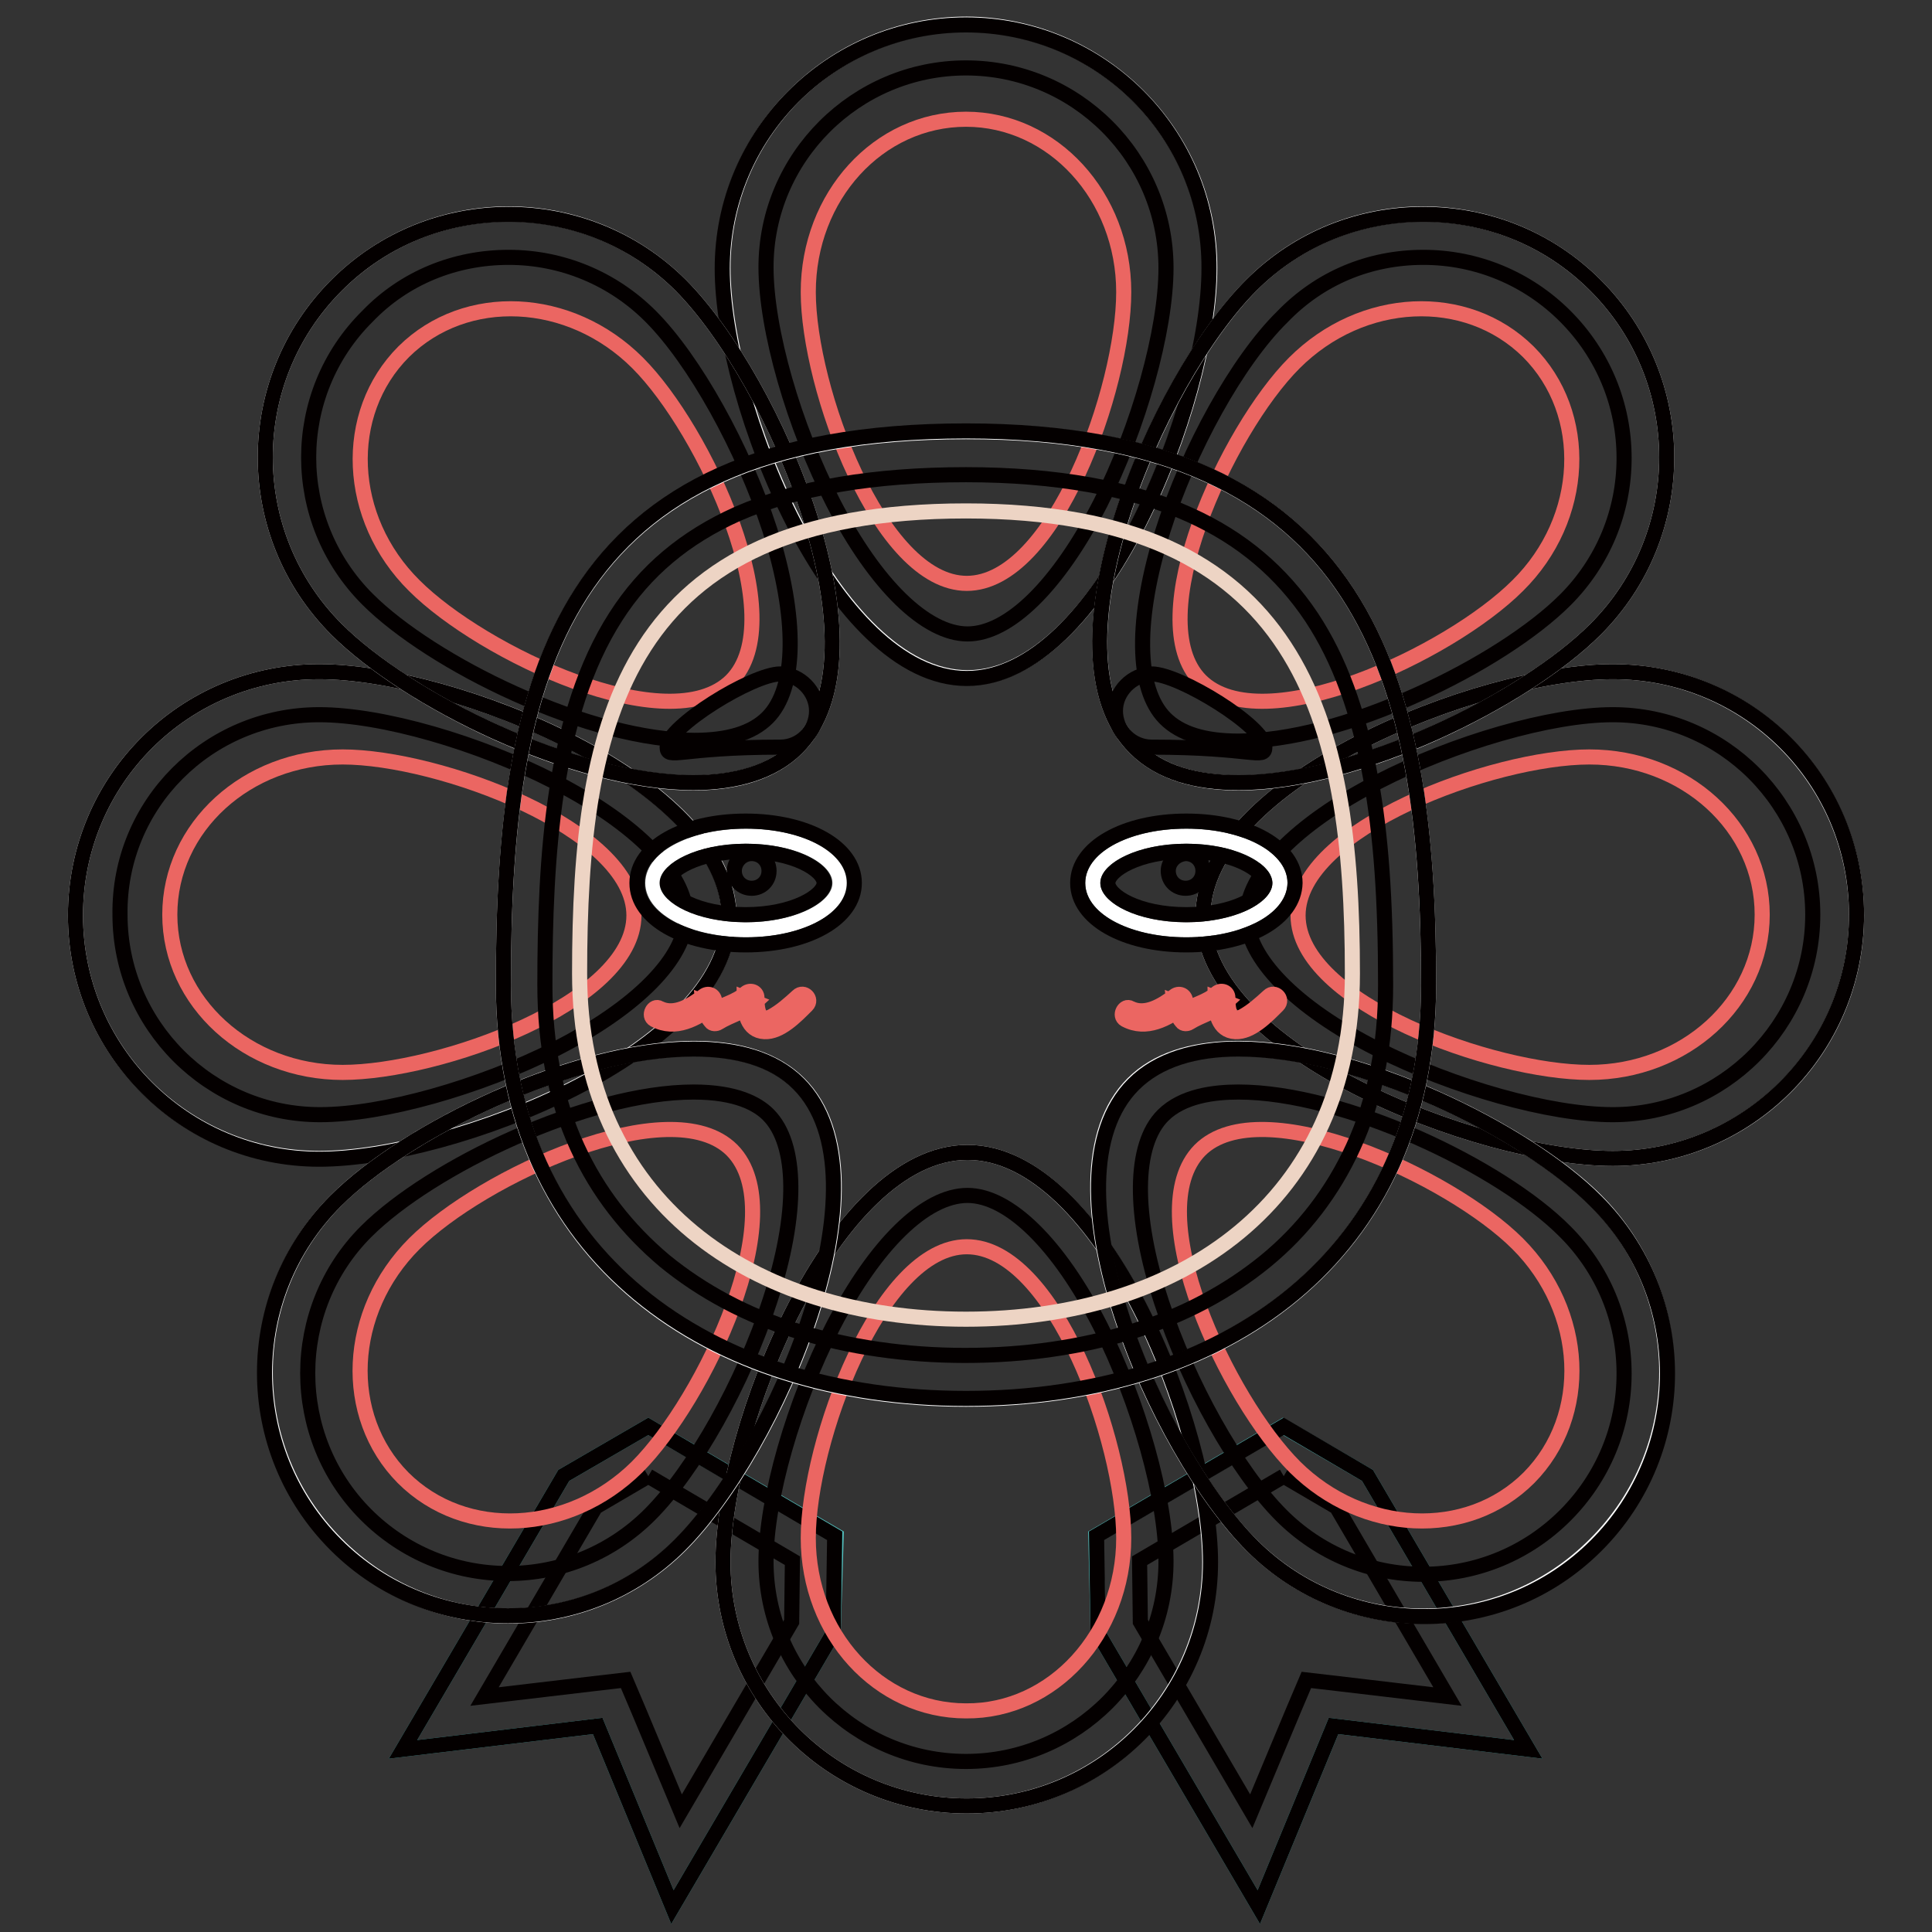 <?xml version="1.0" encoding="utf-8"?>
<!-- Svg Vector Icons : http://www.onlinewebfonts.com/icon -->
<!DOCTYPE svg PUBLIC "-//W3C//DTD SVG 1.1//EN" "http://www.w3.org/Graphics/SVG/1.1/DTD/svg11.dtd">
<svg version="1.1" xmlns="http://www.w3.org/2000/svg" xmlns:xlink="http://www.w3.org/1999/xlink" x="0px" y="0px" viewBox="0 0 256 256" enable-background="new 0 0 256 256" xml:space="preserve">
<rect x="0" y="0" width="256" height="256" fill="#333333" stroke="none"/>
<g> <path stroke-width="2" fill-opacity="0" stroke="#51bdbb"  d="M110.8,203.5L85.9,189l-11.2,6.5l-21.3,36.3l25.8-3.1l9.9,24l21.3-36.3L110.8,203.5z"/> <path stroke-width="2" fill-opacity="0" stroke="#040000"  d="M85.9,195.6l19.1,11.2l-0.1,8.1l-14.7,25.1l-5.6-13.4l-1.7-4l-4.3,0.5l-14.4,1.7l14.7-25.1L85.9,195.6  M85.9,189l-11.2,6.5l-21.3,36.3l25.8-3.1l9.9,24l21.3-36.3l0.2-12.9L85.9,189L85.9,189z"/> <path stroke-width="2" fill-opacity="0" stroke="#51bdbb"  d="M145.2,203.5l24.8-14.5l11.2,6.5l21.3,36.3l-25.8-3.1l-9.9,24l-21.3-36.3L145.2,203.5z"/> <path stroke-width="2" fill-opacity="0" stroke="#040000"  d="M170.1,195.6l7,4.1l14.7,25.1l-14.4-1.7l-4.3-0.5l-1.7,4l-5.6,13.4l-14.7-25.1l-0.1-8.1L170.1,195.6  M170.1,189l-24.8,14.5l0.2,12.9l21.3,36.3l9.9-24l25.8,3.1l-21.3-36.3L170.1,189L170.1,189z"/> <path stroke-width="2" fill-opacity="0" stroke="#ffffff"  d="M160.3,35.5c0,17.8-14.3,54.3-32.1,54.3c-17.8,0-32.4-36.5-32.4-54.3c0-17.8,14.4-32.3,32.3-32.3 C145.8,3.3,160.3,17.7,160.3,35.5z"/> <path stroke-width="2" fill-opacity="0" stroke="#040000"  d="M128,9c14.6,0,26.5,11.9,26.5,26.5c0,8.3-3.6,21.1-8.7,31.2c-5.6,10.9-12.1,17.3-17.6,17.3 c-5.5,0-12.2-6.5-17.8-17.4c-5.2-10.1-8.9-22.9-8.9-31.2C101.5,20.9,113.4,9,128,9 M128,3.3c-17.8,0-32.3,14.4-32.3,32.3 c0,17.8,14.6,54.3,32.4,54.3c17.8,0,32.1-36.5,32.1-54.3C160.3,17.7,145.8,3.3,128,3.3z"/> <path stroke-width="2" fill-opacity="0" stroke="#eb6662"  d="M148.9,38.7c0,12.7-9.2,38.6-20.8,38.6c-11.5,0-21-25.9-21-38.6c0-12.7,9.3-22.9,20.9-22.9 C139.5,15.8,148.9,26,148.9,38.7z"/> <path stroke-width="2" fill-opacity="0" stroke="#ffffff"  d="M160.3,207c0-17.8-14.3-54.3-32.1-54.3c-17.8,0-32.4,36.5-32.4,54.3s14.4,32.3,32.3,32.3 C145.8,239.3,160.3,224.8,160.3,207z"/> <path stroke-width="2" fill-opacity="0" stroke="#040000"  d="M128.2,158.4c5.5,0,12.1,6.5,17.6,17.3c5.1,10.1,8.7,22.9,8.7,31.2c0,14.6-11.9,26.5-26.5,26.5 c-14.6,0-26.5-11.9-26.5-26.5c0-8.3,3.7-21.1,8.9-31.2C116,164.9,122.6,158.4,128.2,158.4 M128.2,152.7 c-17.8,0-32.4,36.5-32.4,54.3s14.4,32.3,32.3,32.3c17.8,0,32.3-14.4,32.3-32.3S146,152.7,128.2,152.7z"/> <path stroke-width="2" fill-opacity="0" stroke="#eb6662"  d="M148.9,203.8c0-12.7-9.2-38.6-20.8-38.6c-11.5,0-21,25.9-21,38.6s9.3,22.9,20.9,22.9 C139.5,226.8,148.9,216.5,148.9,203.8z"/> <path stroke-width="2" fill-opacity="0" stroke="#ffffff"  d="M213.7,153.5c-17.8,0-54.3-14.3-54.3-32.1c0-17.8,36.5-32.4,54.3-32.4s32.3,14.4,32.3,32.3 C246,139.1,231.6,153.5,213.7,153.5L213.7,153.5z"/> <path stroke-width="2" fill-opacity="0" stroke="#040000"  d="M213.7,94.7c14.6,0,26.5,11.9,26.5,26.5c0,14.6-11.9,26.5-26.5,26.5c-8.3,0-21.1-3.6-31.2-8.7 c-10.9-5.5-17.3-12.1-17.3-17.6c0-5.5,6.5-12.2,17.4-17.8C192.7,98.4,205.5,94.7,213.7,94.7 M213.7,89c-17.8,0-54.3,14.6-54.3,32.4 c0,17.8,36.5,32.1,54.3,32.1s32.3-14.4,32.3-32.3S231.6,89,213.7,89L213.7,89z"/> <path stroke-width="2" fill-opacity="0" stroke="#eb6662"  d="M210.6,142.1c-12.7,0-38.6-9.2-38.6-20.8c0-11.5,25.9-21,38.6-21s22.9,9.3,22.9,20.9 S223.2,142.1,210.6,142.1z"/> <path stroke-width="2" fill-opacity="0" stroke="#ffffff"  d="M42.3,153.5c17.8,0,54.3-14.3,54.3-32.1c0-17.8-36.5-32.4-54.3-32.4C24.4,89,10,103.4,10,121.3 C10,139.1,24.4,153.5,42.3,153.5z"/> <path stroke-width="2" fill-opacity="0" stroke="#040000"  d="M42.3,94.7c8.3,0,21.1,3.7,31.2,8.9c10.9,5.6,17.4,12.3,17.4,17.8c0,5.5-6.5,12.1-17.3,17.6 c-10.1,5.1-22.9,8.7-31.2,8.7c-14.6,0-26.5-11.9-26.5-26.5C15.7,106.6,27.6,94.7,42.3,94.7 M42.3,89C24.4,89,10,103.4,10,121.3 c0,17.8,14.4,32.3,32.3,32.3c17.8,0,54.3-14.3,54.3-32.1C96.5,103.6,60.1,89,42.3,89z"/> <path stroke-width="2" fill-opacity="0" stroke="#eb6662"  d="M45.4,142.1c12.7,0,38.6-9.2,38.6-20.8c0-11.5-25.9-21-38.6-21c-12.7,0-22.9,9.3-22.9,20.9 S32.8,142.1,45.4,142.1z"/> <path stroke-width="2" fill-opacity="0" stroke="#ffffff"  d="M211.4,83.4C198.8,96,163,111.7,150.4,99.1c-12.6-12.6,2.9-48.7,15.4-61.3s33-12.6,45.6,0 C224,50.4,224,70.8,211.4,83.4L211.4,83.4z"/> <path stroke-width="2" fill-opacity="0" stroke="#040000"  d="M188.6,34.1c7.1,0,13.8,2.8,18.8,7.8c5,5,7.8,11.7,7.8,18.8s-2.8,13.8-7.8,18.8 c-4.2,4.2-11.5,8.9-19.5,12.5c-8.8,4-17.2,6.2-23.8,6.2c-4.5,0-7.7-1-9.7-3c-3.9-3.9-4-13.2-0.3-24.9c3.4-10.8,9.9-22.5,15.8-28.3 C174.9,36.8,181.5,34.1,188.6,34.1 M188.6,28.4c-8.3,0-16.5,3.1-22.8,9.4c-12.6,12.6-28,48.7-15.4,61.3c3.3,3.3,8.1,4.6,13.7,4.6 c15.9,0,38-11,47.3-20.3c12.6-12.6,12.6-33,0-45.6C205.1,31.5,196.9,28.4,188.6,28.4z"/> <path stroke-width="2" fill-opacity="0" stroke="#eb6662"  d="M201.1,77.6c-9,9-33.8,20.7-42,12.6c-8.1-8.1,3.5-33.2,12.4-42.1c9-9,22.8-9.6,31-1.5 C210.7,54.8,210.1,68.7,201.1,77.6z"/> <path stroke-width="2" fill-opacity="0" stroke="#ffffff"  d="M90.2,204.7c12.6-12.6,28.3-48.5,15.7-61.1c-12.6-12.6-48.7,2.9-61.3,15.4c-12.6,12.6-12.6,33,0,45.6 C57.2,217.3,77.6,217.3,90.2,204.7z"/> <path stroke-width="2" fill-opacity="0" stroke="#040000"  d="M91.9,144.7c5.7,0,8.5,1.6,9.9,3c3.9,3.9,4,13.1,0.2,24.7c-3.5,10.8-10,22.4-15.9,28.3 c-5,5-11.7,7.8-18.8,7.8c-7.1,0-13.8-2.8-18.8-7.8c-10.3-10.3-10.3-27.2,0-37.5C57.1,154.6,77.9,144.7,91.9,144.7 M91.9,139 c-16,0-38.1,10.8-47.4,20.1c-12.6,12.6-12.6,33,0,45.6c6.3,6.3,14.6,9.4,22.8,9.4c8.3,0,16.5-3.1,22.8-9.4 c12.6-12.6,28.3-48.5,15.7-61.1C102.5,140.3,97.6,139,91.9,139L91.9,139z"/> <path stroke-width="2" fill-opacity="0" stroke="#eb6662"  d="M84.4,194.4c9-9,20.7-33.8,12.6-42c-8.1-8.1-33.2,3.5-42.1,12.4c-9,9-9.6,22.8-1.5,31 C61.6,204,75.4,203.3,84.4,194.4z"/> <path stroke-width="2" fill-opacity="0" stroke="#ffffff"  d="M165.8,204.7c-12.6-12.6-28.3-48.5-15.7-61.1c12.6-12.6,48.7,2.9,61.3,15.4c12.6,12.6,12.6,33,0,45.6 C198.8,217.3,178.4,217.3,165.8,204.7L165.8,204.7z"/> <path stroke-width="2" fill-opacity="0" stroke="#040000"  d="M164.1,144.7c14,0,34.8,9.9,43.3,18.5c5,5,7.8,11.7,7.8,18.8c0,7.1-2.8,13.8-7.8,18.8 c-5,5-11.7,7.8-18.8,7.8c-7.1,0-13.8-2.8-18.8-7.8c-5.9-5.9-12.4-17.5-15.9-28.3c-3.8-11.6-3.7-20.8,0.2-24.7 C156.7,145.2,160.9,144.7,164.1,144.7L164.1,144.7 M164.1,139c-5.7,0-10.6,1.4-13.9,4.7c-12.6,12.6,3.1,48.5,15.7,61.1 c6.3,6.3,14.6,9.4,22.8,9.4c8.3,0,16.5-3.1,22.8-9.4c12.6-12.6,12.6-33,0-45.6C202.2,149.8,180.1,139,164.1,139z"/> <path stroke-width="2" fill-opacity="0" stroke="#eb6662"  d="M171.6,194.4c-9-9-20.7-33.8-12.6-42c8.1-8.1,33.2,3.5,42.1,12.4c9,9,9.6,22.8,1.5,31 C194.4,204,180.6,203.3,171.6,194.4z"/> <path stroke-width="2" fill-opacity="0" stroke="#ffffff"  d="M44.6,83.4C57.2,96,93,111.7,105.6,99.1c12.6-12.6-2.9-48.7-15.4-61.3c-12.6-12.6-33-12.6-45.6,0 C32,50.4,32,70.8,44.6,83.4z"/> <path stroke-width="2" fill-opacity="0" stroke="#040000"  d="M67.4,34.1c7.1,0,13.8,2.8,18.8,7.8c5.8,5.8,12.3,17.5,15.8,28.3c3.7,11.7,3.6,21-0.3,24.9 c-2,2-5.2,3-9.7,3c-6.5,0-15-2.2-23.8-6.2c-8-3.6-15.3-8.3-19.5-12.5c-10.4-10.4-10.4-27.2,0-37.5C53.6,36.8,60.3,34.1,67.4,34.1  M67.4,28.4c-8.3,0-16.5,3.1-22.8,9.4c-12.6,12.6-12.6,33,0,45.6c9.3,9.3,31.4,20.3,47.3,20.3c5.6,0,10.5-1.4,13.7-4.6 c12.6-12.6-2.9-48.7-15.4-61.3C83.9,31.5,75.6,28.4,67.4,28.4L67.4,28.4z"/> <path stroke-width="2" fill-opacity="0" stroke="#eb6662"  d="M54.9,77.6c9,9,33.8,20.7,42,12.6c8.1-8.1-3.5-33.2-12.4-42.1c-9-9-22.8-9.6-31-1.5 C45.3,54.8,45.9,68.7,54.9,77.6z"/> <path stroke-width="2" fill-opacity="0" stroke="#ffffff"  d="M189.3,130.5c0,36.3-27.5,54.9-61.3,54.9c-33.9,0-61.3-18.6-61.3-54.9c0-40.5,7.1-73.3,61.3-73.3 C181.1,57.1,189.3,90,189.3,130.5L189.3,130.5z"/> <path stroke-width="2" fill-opacity="0" stroke="#040000"  d="M128,62.9c11.9,0,21.9,1.8,29.6,5.3c6.9,3.1,12.2,7.6,16.2,13.6c3.7,5.6,6.2,12.5,7.8,21.2 c1.4,7.6,2,16.3,2,27.5c0,8-1.4,15.2-4.3,21.5c-2.7,5.9-6.6,11-11.6,15.1c-4.9,4-10.8,7.2-17.6,9.3c-6.8,2.1-14.2,3.2-22.2,3.2 c-7.9,0-15.4-1.1-22.2-3.2c-6.8-2.1-12.7-5.3-17.6-9.3c-5-4.2-8.9-9.2-11.6-15.1c-2.9-6.3-4.3-13.6-4.3-21.5 c0-16.9,1.1-35.9,9.4-48.8c3.9-6.1,9.2-10.5,16.1-13.6C105.7,64.6,115.8,62.9,128,62.9 M128,57.1c-54.2,0-61.3,32.8-61.3,73.3 c0,36.3,27.5,54.9,61.3,54.9c33.9,0,61.3-18.6,61.3-54.9C189.3,90,181.1,57.1,128,57.1L128,57.1z"/> <path stroke-width="2" fill-opacity="0" stroke="#edd4c4"  d="M179.2,129c0,30.3-22.9,45.8-51.2,45.8S76.8,159.3,76.8,129c0-33.8,5.9-61.3,51.2-61.3 C172.3,67.7,179.2,95.1,179.2,129z"/> <path stroke-width="2" fill-opacity="0" stroke="#040000"  d="M108.2,94.2c0,2.7-2.2,4.8-4.8,4.8c-13.3,0-15,1.7-15,0c0-2.7,11.3-9.7,15-9.7 C106,89.4,108.2,91.6,108.2,94.2z M147.8,94.2c0,2.7,2.2,4.8,4.8,4.8c13.3,0,15,1.7,15,0c0-2.7-11.3-9.7-15-9.7 C150,89.4,147.8,91.6,147.8,94.2z"/> <path stroke-width="2" fill-opacity="0" stroke="#ffffff"  d="M86.5,117c0,3.4,5.5,6.2,12.4,6.2c6.8,0,12.4-2.8,12.4-6.2c0-3.4-5.5-6.2-12.4-6.2 C92,110.8,86.5,113.6,86.5,117L86.5,117z"/> <path stroke-width="2" fill-opacity="0" stroke="#040000"  d="M98.8,125.2c-8.2,0-14.4-3.5-14.4-8.2c0-4.7,6.2-8.2,14.4-8.2c8.2,0,14.4,3.5,14.4,8.2 C113.2,121.7,107,125.2,98.8,125.2z M98.8,112.8c-6.3,0-10.4,2.5-10.4,4.2c0,1.7,4,4.2,10.4,4.2c6.3,0,10.4-2.5,10.4-4.2 C109.2,115.3,105.2,112.8,98.8,112.8z"/> <path stroke-width="2" fill-opacity="0" stroke="#040000"  d="M97.3,115.4c0,1.3,1,2.3,2.3,2.3s2.3-1,2.3-2.3c0-1.3-1-2.3-2.3-2.3S97.3,114.2,97.3,115.4z"/> <path stroke-width="2" fill-opacity="0" stroke="#ffffff"  d="M144.8,117c0,3.4,5.5,6.2,12.4,6.2c6.8,0,12.4-2.8,12.4-6.2c0,0,0,0,0,0c0-3.4-5.5-6.2-12.4-6.2 C150.3,110.8,144.8,113.6,144.8,117C144.8,117,144.8,117,144.8,117z"/> <path stroke-width="2" fill-opacity="0" stroke="#040000"  d="M157.2,125.2c-8.2,0-14.4-3.5-14.4-8.2c0-4.7,6.2-8.2,14.4-8.2c8.2,0,14.4,3.5,14.4,8.2 C171.5,121.7,165.4,125.2,157.2,125.2z M157.2,112.8c-6.3,0-10.4,2.5-10.4,4.2c0,1.7,4,4.2,10.4,4.2c6.3,0,10.4-2.5,10.4-4.2 C167.5,115.3,163.5,112.8,157.2,112.8z"/> <path stroke-width="2" fill-opacity="0" stroke="#040000"  d="M154.8,115.4c0,1.3,1,2.3,2.3,2.3c1.3,0,2.3-1,2.3-2.3c0-1.3-1-2.3-2.3-2.3 C155.8,113.2,154.8,114.2,154.8,115.4z"/> <path stroke-width="2" fill-opacity="0" stroke="#eb6662"  d="M86.7,135.1c2.8,1.5,5.6-0.1,7.9-1.8l-1.5-0.6c0.1,1,0.5,2,1.1,2.7c0.2,0.3,0.7,0.3,1,0.1 c1.6-1,3.5-1.4,4.9-2.7l-1.5-0.6c0,1.9,0.4,4.4,2.7,4.5c2.1,0.1,4.2-2.1,5.6-3.5c0.8-0.8-0.4-2-1.2-1.2c-1.1,1-2.2,2-3.5,2.7 c-1.8,0.9-1.9-1.3-1.9-2.5c0-0.8-0.9-1.1-1.5-0.6c-1.3,1.2-3.1,1.5-4.5,2.4l1,0.1c-0.3-0.4-0.6-1-0.6-1.5c-0.1-0.8-0.9-1.1-1.5-0.6 c-1.6,1.2-3.8,2.6-5.8,1.6C86.6,133.1,85.8,134.6,86.7,135.1L86.7,135.1z M149.1,135.1c2.8,1.5,5.6-0.1,7.9-1.8l-1.5-0.6 c0.1,1,0.5,2,1.1,2.7c0.2,0.3,0.7,0.3,1,0.1c1.6-1,3.5-1.4,4.9-2.7l-1.5-0.6c0,1.9,0.4,4.4,2.7,4.5c2.1,0.1,4.2-2.1,5.6-3.5 c0.8-0.8-0.4-2-1.2-1.2c-1.1,1-2.2,2-3.5,2.7c-1.8,0.9-1.9-1.3-1.9-2.5c0-0.8-0.9-1.1-1.5-0.6c-1.3,1.2-3.1,1.5-4.5,2.4l1,0.1 c-0.3-0.4-0.6-1-0.6-1.5c-0.1-0.8-0.9-1.1-1.5-0.6c-1.6,1.2-3.8,2.6-5.8,1.6C149,133.1,148.2,134.6,149.1,135.1L149.1,135.1z"/></g>
</svg>